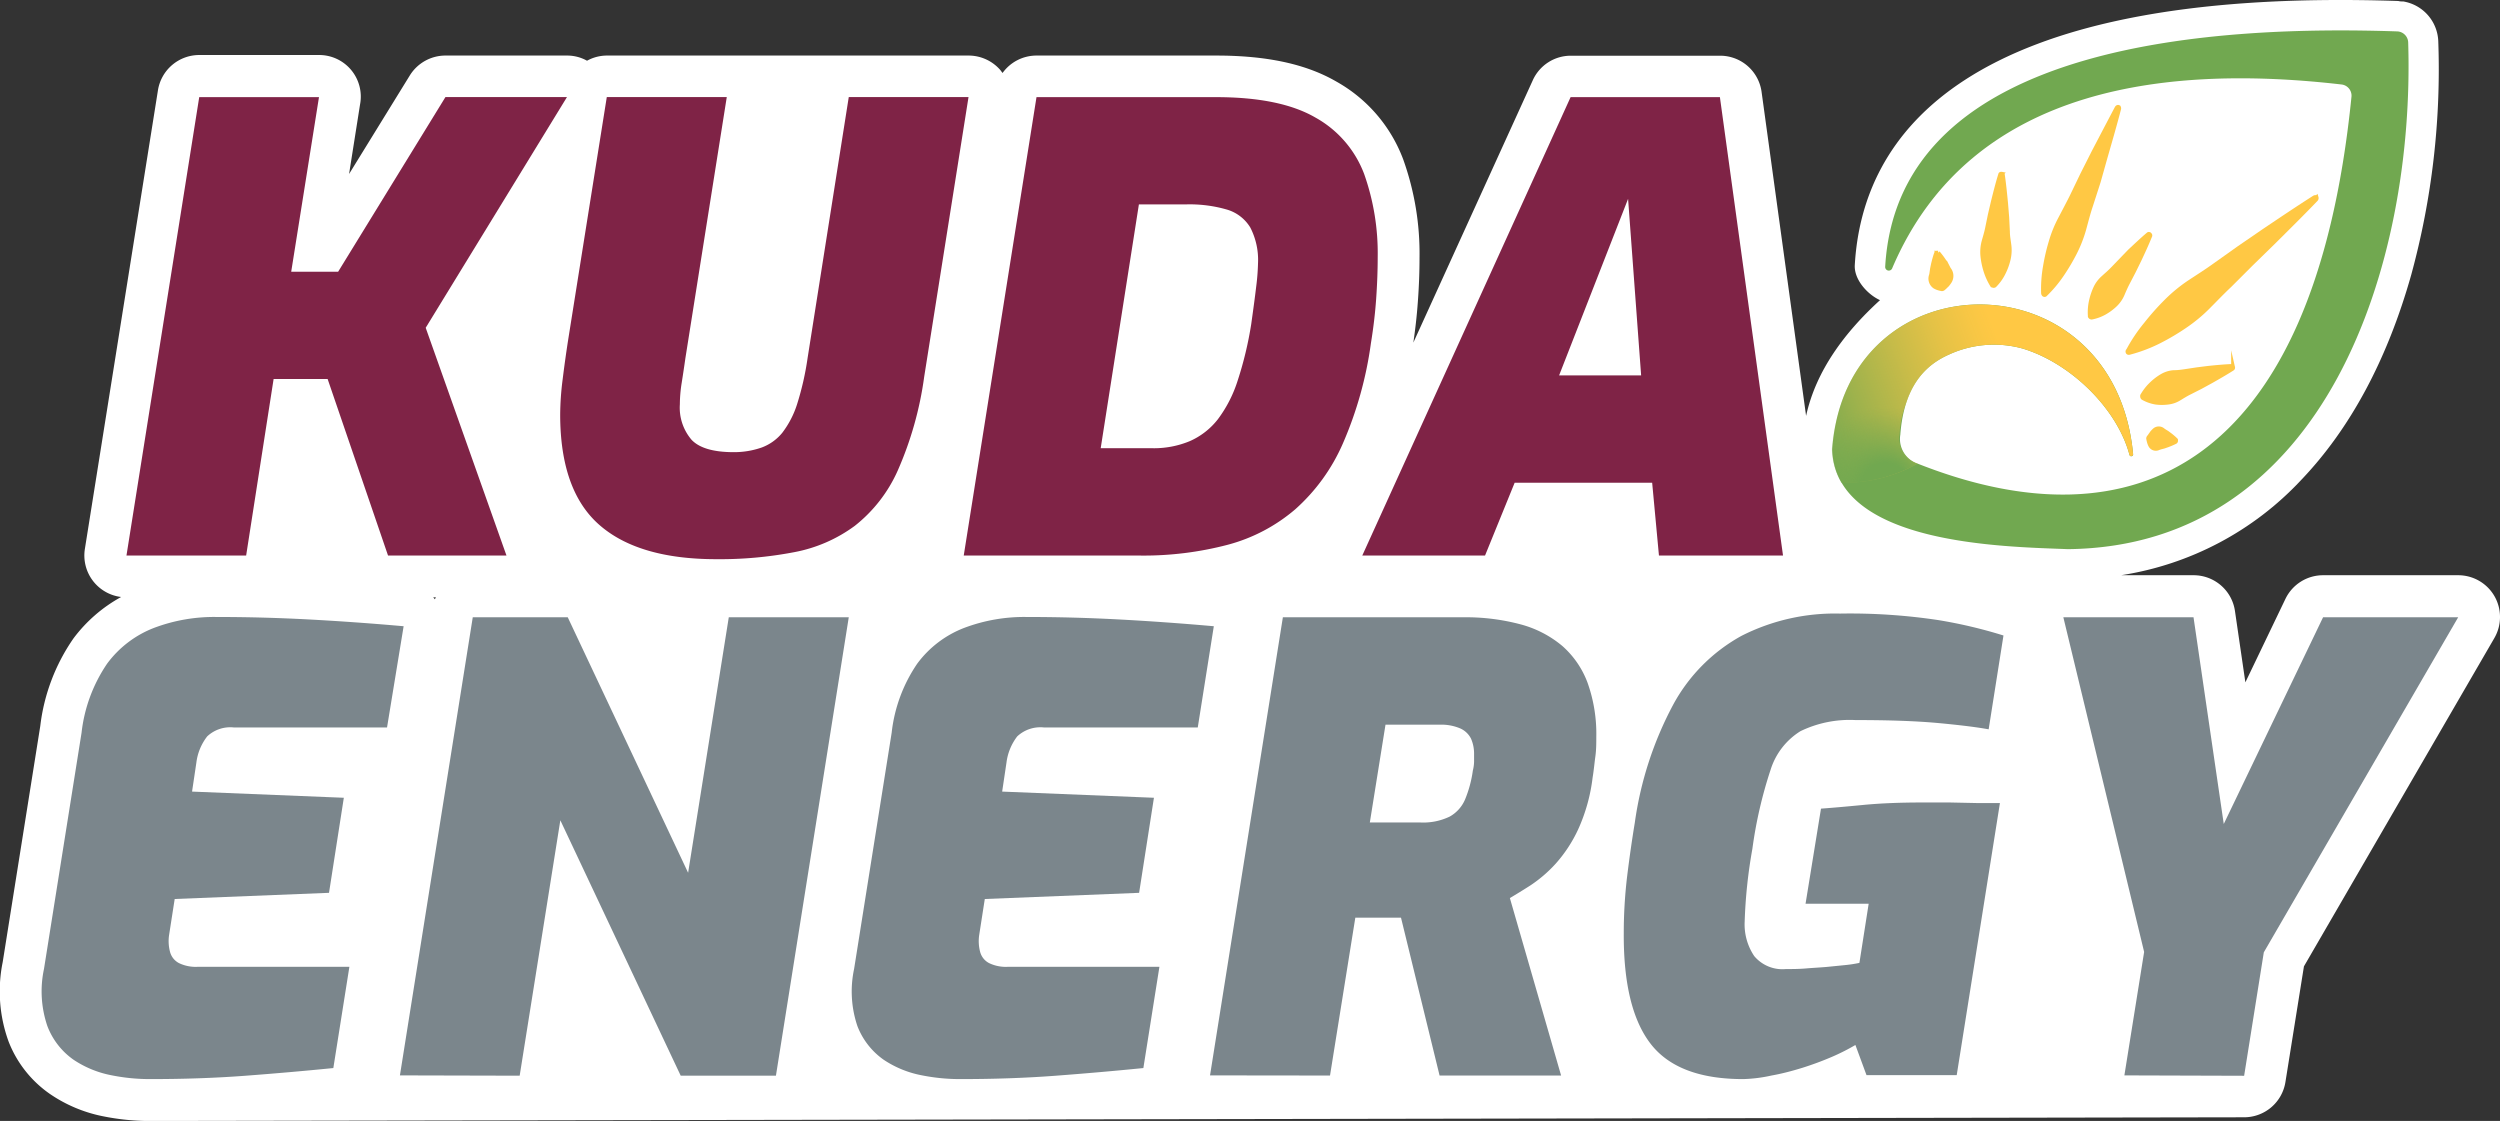 <svg xmlns="http://www.w3.org/2000/svg" xmlns:xlink="http://www.w3.org/1999/xlink" viewBox="0 0 324 145.27"><rect x="0" y="0" width="324" height="145.27" fill="#333333" stroke="none"/><defs><style>.cls-1{fill:none;}.cls-2{fill:#fff;}.cls-3{fill:#71a850;}.cls-4{fill:#ffc844;stroke:#ffc844;stroke-miterlimit:10;stroke-width:0.5px;}.cls-5{clip-path:url(#clip-path);}.cls-6{fill:url(#New_Gradient_Swatch_1);}.cls-7{clip-path:url(#clip-path-2);}.cls-8{fill:url(#radial-gradient);}.cls-9{fill:#7f2346;}.cls-10{fill:#7b868c;}</style><clipPath id="clip-path"><path class="cls-1" d="M268,71.17c-8.33-.33-30.08-.57-30.55-12.89v-.07c1.84-25.09,36.6-25.12,39,.64a.24.24,0,0,1-.46.13c-1.59-6-7.57-11.89-13.83-13.8a13.91,13.91,0,0,0-9.57.77c-3.3,1.46-5.86,4.36-6.31,10.4a3.37,3.37,0,0,0,2.31,3.76C276.17,71,299.88,61,304.75,12.55a1.46,1.46,0,0,0-1.28-1.6c-21.33-2.46-47.92-.49-58.26,23.86a.47.47,0,0,1-.89-.22C246,4.87,288.75,3.33,310.69,4.07a1.48,1.48,0,0,1,1.41,1.4C313,34.05,301.52,70.82,268,71.17Z"/></clipPath><linearGradient id="New_Gradient_Swatch_1" x1="324.08" y1="380.79" x2="357.08" y2="361.74" gradientTransform="matrix(0.99, 0.16, -0.16, 0.99, -23.27, -367.07)" gradientUnits="userSpaceOnUse"><stop offset="0" stop-color="#ffc844" stop-opacity="0"/><stop offset="0.19" stop-color="#ffc844" stop-opacity="0.32"/><stop offset="0.38" stop-color="#ffc844" stop-opacity="0.61"/><stop offset="0.53" stop-color="#ffc844" stop-opacity="0.82"/><stop offset="0.65" stop-color="#ffc844" stop-opacity="0.95"/><stop offset="0.71" stop-color="#ffc844"/></linearGradient><clipPath id="clip-path-2"><path class="cls-1" d="M276.54,59c-.21.14-.49.36-.49.36C269.64,48.2,260.58,43.27,253.82,46c-3.43,1.41-7.14,3.35-7.66,10.32a3.37,3.37,0,0,0,2.31,3.76l.07,0a19.66,19.66,0,0,1-9.88,2.5h0a9,9,0,0,1-1.26-4.36s0-.05,0-.07c.6-8.26,4-12.89,8.4-15.69,4.76-3.05,13.19-4.83,19.43-1.78A20,20,0,0,1,274,49.19C275.58,52.24,276,55.6,276.54,59Z"/></clipPath><radialGradient id="radial-gradient" cx="331.85" cy="380.88" r="10.36" gradientTransform="matrix(0.99, 0.16, -0.16, 0.99, -23.27, -367.07)" gradientUnits="userSpaceOnUse"><stop offset="0.3" stop-color="#71a850"/><stop offset="0.3" stop-color="#71a850"/><stop offset="0.55" stop-color="#71a850" stop-opacity="0.57"/><stop offset="0.76" stop-color="#71a850" stop-opacity="0.26"/><stop offset="0.91" stop-color="#71a850" stop-opacity="0.07"/><stop offset="1" stop-color="#71a850" stop-opacity="0"/></radialGradient></defs><g id="Layer_2" data-name="Layer 2"><g id="Layer_3" data-name="Layer 3"><g id="C1"><path class="cls-2" d="M323.28,77.26a5.42,5.42,0,0,0-4.7-2.71H301.07a5.41,5.41,0,0,0-4.88,3.07L291,88.43l-1.35-9.25a5.41,5.41,0,0,0-5.36-4.63h-9.4a40.33,40.33,0,0,0,23.3-12.3c6.4-6.68,11.21-15.65,14.31-26.65A101.12,101.12,0,0,0,316,5.34,5.43,5.43,0,0,0,311.47.19c-.21,0-.43,0-.65-.06-56.49-1.91-69.49,17.57-70.44,34.24-.1,1.86,1.64,3.79,3.27,4.53-4.56,4.15-8.31,9.16-9.58,15l-5.77-42a5.42,5.42,0,0,0-5.37-4.68H203.58a5.4,5.4,0,0,0-4.93,3.18l-15.48,34c.26-1.78.46-3.54.58-5.25.15-2,.22-3.93.22-5.74a36.13,36.13,0,0,0-2.11-12.74,19.31,19.31,0,0,0-8.67-10.1c-3.92-2.27-9-3.37-15.59-3.37H134.33a5.42,5.42,0,0,0-4.4,2.26l-.27-.36a5.45,5.45,0,0,0-4.12-1.9H78.68a5.35,5.35,0,0,0-2.6.67,5.29,5.29,0,0,0-2.6-.67H57.73a5.44,5.44,0,0,0-4.62,2.58L45.24,22.55l1.42-9a5.39,5.39,0,0,0-5.32-6.42H25.82a5.42,5.42,0,0,0-5.35,4.57L11,71.14a5.42,5.42,0,0,0,4.7,6.23,19.29,19.29,0,0,0-6.18,5.37A25.05,25.05,0,0,0,5.22,94.09L.35,124.69A19,19,0,0,0,1.12,135a14.77,14.77,0,0,0,5.37,6.79,18.57,18.57,0,0,0,6.82,2.87,30.69,30.69,0,0,0,5.9.62l271.63-.48a5.42,5.42,0,0,0,5.35-4.56l2.4-15,24.68-42.55A5.44,5.44,0,0,0,323.28,77.26Zm-266.92.41a2.75,2.75,0,0,0-.22-.26h.36A2.15,2.15,0,0,0,56.36,77.67Z"/><path class="cls-3" d="M268,71.17c-8.33-.33-30.08-.57-30.55-12.89v-.07c1.84-25.09,36.6-25.12,39,.64a.24.24,0,0,1-.46.13c-1.59-6-7.57-11.89-13.83-13.8a13.91,13.91,0,0,0-9.57.77c-3.3,1.46-5.86,4.36-6.31,10.4a3.37,3.37,0,0,0,2.31,3.76C276.17,71,299.88,61,304.75,12.55a1.46,1.46,0,0,0-1.28-1.6c-21.33-2.46-47.92-.49-58.26,23.86a.47.47,0,0,1-.89-.22C246,4.87,288.75,3.33,310.69,4.07a1.48,1.48,0,0,1,1.41,1.4C313,34.05,301.52,70.82,268,71.17Z"/><path class="cls-4" d="M264.78,38a16.71,16.71,0,0,1,.24-3.43,25.83,25.83,0,0,1,.74-3.21,15.69,15.69,0,0,1,1.21-3c.5-.95,1-1.9,1.49-2.87l1.4-2.91,1.46-2.89c1-1.91,2-3.83,3-5.72.07-.11.18-.15.26-.1a.25.25,0,0,1,.06.24c-.55,2.12-1.16,4.21-1.76,6.3L272,23.54l-1,3.1c-.34,1-.61,2.09-.9,3.14a16.94,16.94,0,0,1-1.18,3,26.19,26.19,0,0,1-1.65,2.79,16.17,16.17,0,0,1-2.15,2.58.17.17,0,0,1-.29,0A.36.36,0,0,1,264.78,38Z"/><path class="cls-4" d="M251.67,37.48a3.52,3.52,0,0,1-.56-.14,2.49,2.49,0,0,1-.4-.19h0a1.28,1.28,0,0,1-.47-1.44,1.38,1.38,0,0,0,.06-.26l.09-.62v0l.13-.63c.11-.44.22-.88.38-1.33a.17.17,0,0,1,.22-.12l.06,0a10.14,10.14,0,0,1,.76,1l.32.5,0,0,.28.52a1.13,1.13,0,0,0,.13.2,1.4,1.4,0,0,1,0,1.57h0a4.63,4.63,0,0,1-.3.4c-.16.14-.26.27-.46.43A.34.34,0,0,1,251.67,37.48Z"/><path class="cls-4" d="M278.4,56.83a4.51,4.51,0,0,0,.12.52,2.18,2.18,0,0,0,.15.37h0a.81.81,0,0,0,1.09.36L280,58l.46-.12h0l.46-.16a10.43,10.43,0,0,0,1-.43.18.18,0,0,0,.09-.22l0-.06a7.63,7.63,0,0,0-.76-.66l-.38-.28h0l-.39-.24-.15-.11a.86.86,0,0,0-1.17.06h0a3,3,0,0,0-.29.31c-.1.16-.2.26-.31.46A.39.39,0,0,0,278.4,56.83Z"/><path class="cls-4" d="M270.84,40.93a6.72,6.72,0,0,1,.16-2,8.31,8.31,0,0,1,.57-1.66,4.07,4.07,0,0,1,1-1.31c.4-.37.82-.72,1.19-1.11l1.13-1.17L276,32.53c.8-.74,1.58-1.49,2.42-2.2a.16.16,0,0,1,.21.06.17.17,0,0,1,.05.17c-.43,1.06-.9,2.08-1.38,3.1l-.74,1.51-.77,1.48c-.26.49-.48,1-.71,1.54a4.19,4.19,0,0,1-.93,1.33,7.09,7.09,0,0,1-1.34,1,5.51,5.51,0,0,1-1.73.64.27.27,0,0,1-.24-.15A.31.31,0,0,1,270.84,40.93Z"/><path class="cls-4" d="M275.8,45.4A20.63,20.63,0,0,1,278.08,42a32.73,32.73,0,0,1,2.67-3,19.87,19.87,0,0,1,3-2.46c1.09-.72,2.19-1.41,3.24-2.17l3.18-2.26,3.22-2.21c2.16-1.45,4.32-2.91,6.52-4.31.13-.08.27-.06.32,0a.28.28,0,0,1-.08.29c-1.82,1.9-3.69,3.74-5.55,5.59l-2.82,2.75L289,37c-.95.89-1.86,1.85-2.79,2.78a20.23,20.23,0,0,1-3,2.49,30.1,30.1,0,0,1-3.38,2A19.58,19.58,0,0,1,276,45.72c-.16.05-.29,0-.28-.19A.22.22,0,0,1,275.8,45.4Z"/><path class="cls-4" d="M277.65,51.22a6.6,6.6,0,0,1,1.23-1.54,7,7,0,0,1,1.34-1,3.5,3.5,0,0,1,1.46-.45c.51,0,1-.06,1.52-.14l1.51-.23,1.51-.19c1-.1,2-.2,3.06-.24.06,0,.12.08.13.18a.18.18,0,0,1-.05.17c-.92.59-1.84,1.11-2.77,1.64l-1.39.76-1.4.71c-.47.23-.93.52-1.39.8a3.52,3.52,0,0,1-1.45.49,6.29,6.29,0,0,1-1.56,0,5.06,5.06,0,0,1-1.68-.59.29.29,0,0,1-.1-.27A.1.1,0,0,1,277.65,51.22Z"/><path class="cls-4" d="M258.18,37a8.26,8.26,0,0,1-.9-2,9.91,9.91,0,0,1-.37-1.88,5.37,5.37,0,0,1,.15-1.79c.16-.58.34-1.16.46-1.74l.36-1.76.41-1.75c.29-1.16.58-2.33.94-3.48,0-.07.11-.1.21-.08a.21.21,0,0,1,.13.13c.18,1.24.3,2.47.42,3.7l.15,1.84.09,1.83c0,.61.13,1.23.2,1.85a5.11,5.11,0,0,1-.12,1.79,7.91,7.91,0,0,1-.63,1.72,6.13,6.13,0,0,1-1.16,1.63.24.24,0,0,1-.28,0Z"/><g class="cls-5"><path class="cls-6" d="M276.45,59a.88.88,0,0,1-.45.14c-7.19-12.49-16.41-16.5-24.06-12.51-2.7,1.4-5.38,4.37-5.78,9.68a3.37,3.37,0,0,0,2.31,3.76l.07,0a19.66,19.66,0,0,1-9.88,2.5h0a9,9,0,0,1-1.26-4.36s0-.05,0-.07c.66-9.12,4.88-14.16,10.72-17,5.49-2.67,12.44-3.52,18.11.12a20.36,20.36,0,0,1,6.55,5.86A20.84,20.84,0,0,1,276.45,59Z"/></g><g class="cls-7"><circle class="cls-8" cx="245.03" cy="60.97" r="10.36"/></g><path class="cls-9" d="M16.39,72l9.43-59.41H41.34l-3.6,22.63h6.08L57.73,12.58H73.48L55.17,42.48,65.64,72H50.29L42.46,49.12h-7L31.9,72Z"/><path class="cls-9" d="M92.83,72.47q-10.08,0-15.15-4.44T72.6,53.76a37.37,37.37,0,0,1,.32-4.6q.31-2.52.72-5.16l5-31.42H94.19L88.83,46.4c-.16,1.12-.32,2.19-.48,3.2a18.05,18.05,0,0,0-.24,2.8A6.39,6.39,0,0,0,89.63,57c1,1.06,2.83,1.6,5.44,1.6A10.83,10.83,0,0,0,98.71,58a6.23,6.23,0,0,0,2.68-1.92,12.16,12.16,0,0,0,1.92-3.72,37.37,37.37,0,0,0,1.36-6L110,12.58h15.52L119.78,48.8A45.3,45.3,0,0,1,116.34,61a18.88,18.88,0,0,1-5.56,7.15,19.18,19.18,0,0,1-7.79,3.4A51,51,0,0,1,92.83,72.47Z"/><path class="cls-9" d="M124.9,72l9.43-59.41H157.6q8.31,0,12.87,2.64a14,14,0,0,1,6.32,7.31,30.76,30.76,0,0,1,1.76,10.84c0,1.71-.07,3.49-.2,5.36s-.36,3.78-.68,5.75a49.1,49.1,0,0,1-3.64,13A24.53,24.53,0,0,1,167.87,66a22.21,22.21,0,0,1-8.75,4.6A42.92,42.92,0,0,1,147.68,72Zm17.75-13.91h6.71a12.08,12.08,0,0,0,4.84-.92,9.41,9.41,0,0,0,3.64-2.84,16.8,16.8,0,0,0,2.56-5A47,47,0,0,0,162.16,42c.26-1.86.48-3.47.64-4.83a28.82,28.82,0,0,0,.24-3.08,9.16,9.16,0,0,0-1-4.6,5.28,5.28,0,0,0-3-2.32,17.29,17.29,0,0,0-5.32-.68H147.6Z"/><path class="cls-9" d="M176.55,72l27-59.41h19.35L231.08,72H215l-.88-9.44H196.3L192.46,72Zm25.51-23.35h10.63L211,25.77Z"/><path class="cls-10" d="M19.21,139.85a25.24,25.24,0,0,1-4.84-.51,13.31,13.31,0,0,1-4.84-2,9.42,9.42,0,0,1-3.39-4.36,13.91,13.91,0,0,1-.44-7.4l4.87-30.62A19.81,19.81,0,0,1,13.89,86,13.67,13.67,0,0,1,20,81.36a22,22,0,0,1,8-1.4q6,0,12,.32t12.31.88L50.16,94.28H30.32a4.36,4.36,0,0,0-3.47,1.16,6.91,6.91,0,0,0-1.4,3.39l-.56,3.76,19.67.8-1.92,12.32-20,.8-.72,4.63a5.42,5.42,0,0,0,.12,2.24,2.29,2.29,0,0,0,1.16,1.44,5,5,0,0,0,2.4.48H45.28L43.2,138.42q-5.6.56-11.44,1T19.21,139.85Z"/><path class="cls-10" d="M51.83,139.37,61.27,80H73.58l15.6,33.11L94.45,80H110l-9.44,59.41H88.22l-15.6-33.1-5.27,33.1Z"/><path class="cls-10" d="M124.2,139.85a25.24,25.24,0,0,1-4.84-.51,13.31,13.31,0,0,1-4.84-2,9.5,9.5,0,0,1-3.4-4.36,14,14,0,0,1-.43-7.4l4.87-30.62A19.7,19.7,0,0,1,118.88,86,13.67,13.67,0,0,1,125,81.36a22,22,0,0,1,8-1.4q6,0,12,.32t12.31.88l-2.08,13.12H135.31a4.39,4.39,0,0,0-3.48,1.16,7,7,0,0,0-1.39,3.39l-.56,3.76,19.67.8-1.92,12.32-20,.8-.72,4.63a5.42,5.42,0,0,0,.12,2.24,2.29,2.29,0,0,0,1.16,1.44,5,5,0,0,0,2.4.48h19.67l-2.08,13.12q-5.59.56-11.44,1T124.2,139.85Z"/><path class="cls-10" d="M156.82,139.37,166.26,80h23.35a27.56,27.56,0,0,1,7.47.92,14,14,0,0,1,5.4,2.8,11.85,11.85,0,0,1,3.28,4.8,19.72,19.72,0,0,1,1.12,7c0,.8,0,1.64-.12,2.51s-.2,1.8-.36,2.76a22.77,22.77,0,0,1-1.88,6.72,18.08,18.08,0,0,1-2.92,4.44,17.49,17.49,0,0,1-3.2,2.76c-1.07.69-2,1.25-2.72,1.68l6.64,23H186.57l-5-20.46h-5.92l-3.28,20.46Zm20.71-32.78H184a7.9,7.9,0,0,0,3.88-.76,4.59,4.59,0,0,0,2-2.24,15.15,15.15,0,0,0,1-3.72,5.1,5.1,0,0,0,.16-1.15v-1a4.82,4.82,0,0,0-.4-2,2.87,2.87,0,0,0-1.4-1.32,6.27,6.27,0,0,0-2.68-.48h-7Z"/><path class="cls-10" d="M225.91,139.85q-8.47,0-12-4.59t-3.47-14.36a61.88,61.88,0,0,1,.43-7.27q.45-3.67,1-7a45.78,45.78,0,0,1,5-15.35,22.27,22.27,0,0,1,8.84-8.88,26.72,26.72,0,0,1,12.75-2.88,76.86,76.86,0,0,1,12.72.84,62.1,62.1,0,0,1,8.47,2l-1.92,12.16q-2.16-.4-6.39-.8t-10.88-.4a14.64,14.64,0,0,0-7.12,1.44,9.06,9.06,0,0,0-3.87,5A56.57,56.57,0,0,0,227.11,110a64.83,64.83,0,0,0-1,9.43,7.35,7.35,0,0,0,1.24,4.48,4.77,4.77,0,0,0,4.11,1.68c.8,0,1.67,0,2.6-.08s1.84-.12,2.72-.2l2.4-.24a16.49,16.49,0,0,0,1.8-.28l1.2-7.67H234l2-12.32c1.39-.1,3.21-.26,5.48-.48s4.86-.32,7.8-.32c.9,0,2,0,3.36,0l3.79.08c1.2,0,2.12,0,2.76,0l-5.6,35.26H241.9l-1.44-3.91a27.57,27.57,0,0,1-3,1.52,40.09,40.09,0,0,1-3.88,1.44c-1.36.42-2.7.77-4,1A19.11,19.11,0,0,1,225.91,139.85Z"/><path class="cls-10" d="M275.32,139.37l2.56-16L267.41,80h16.87l3.92,26.79L301.07,80h17.51l-25.19,43.42-2.55,16Z"/></g></g></g></svg>